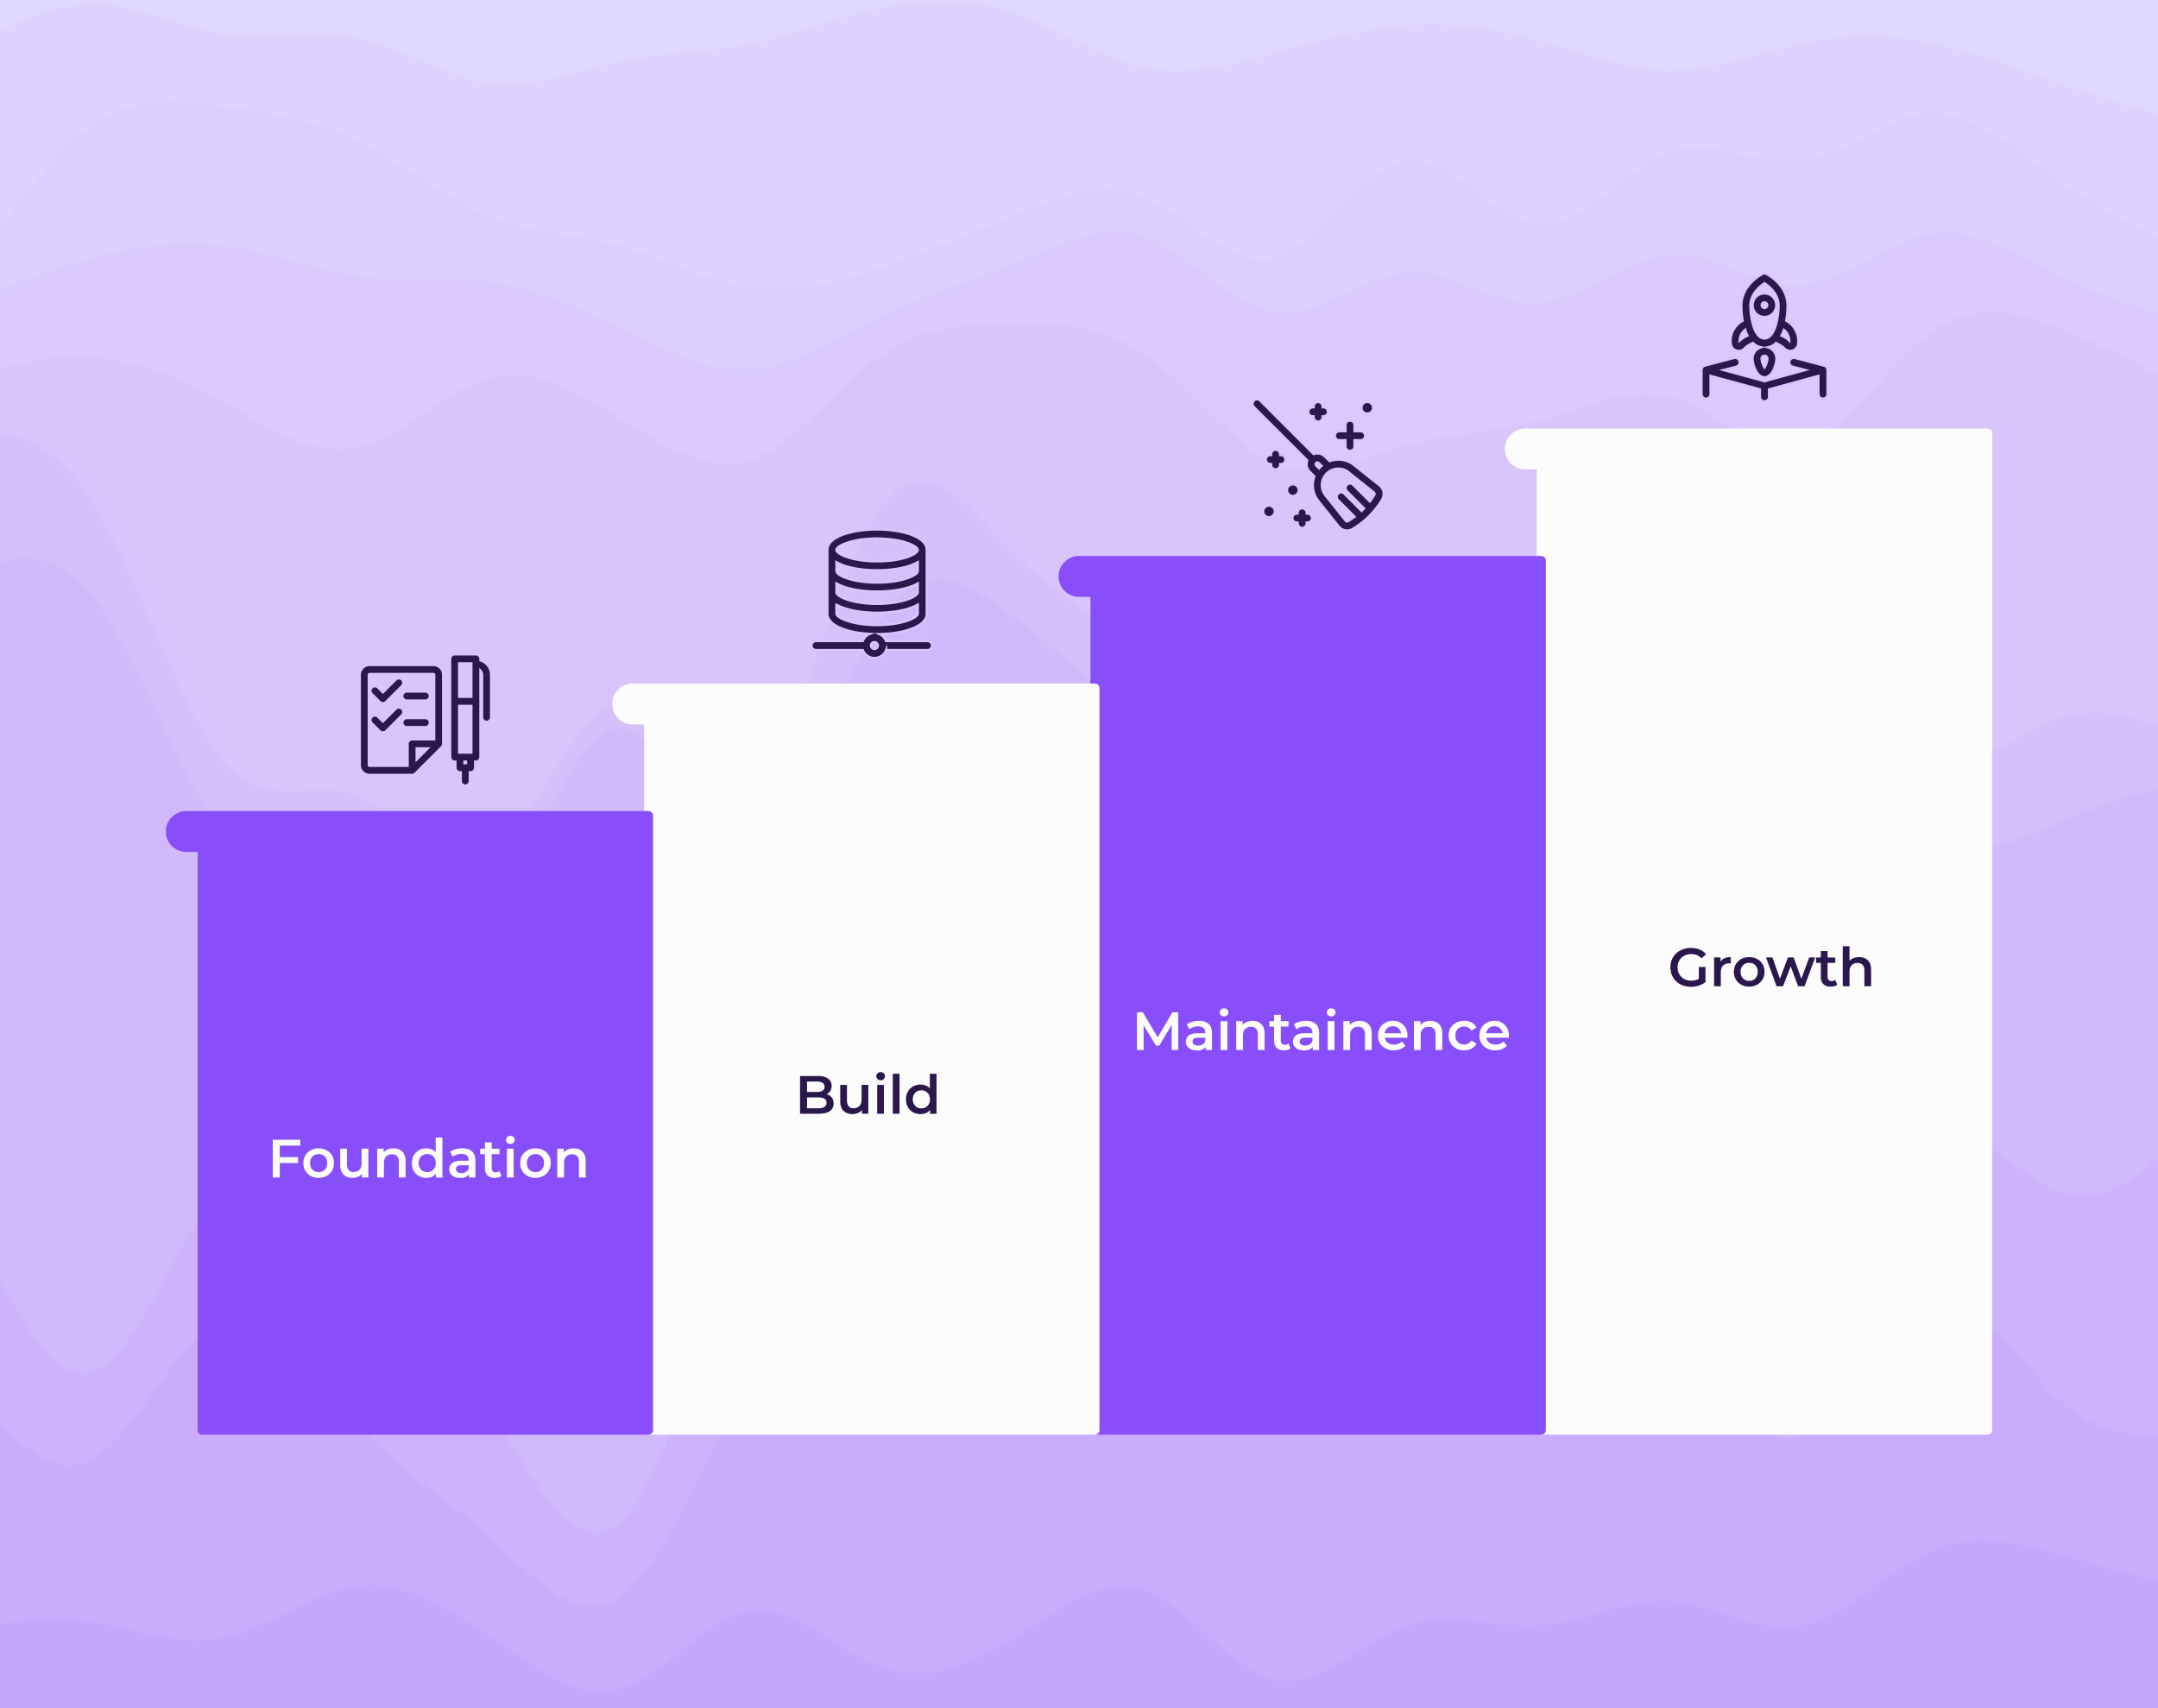 <svg xmlns="http://www.w3.org/2000/svg" id="Layer_1" data-name="Layer 1" viewBox="0 0 480 380"><rect x="0" y="0" width="480" height="380" fill="#333333" stroke="none"/><defs><style>.cls-1{fill:#fcfcfc}.cls-5{stroke:#d8c5fc;stroke-miterlimit:10;stroke-width:.5px}.cls-5,.cls-6{fill:#2a184c}.cls-9{fill:#884efa}</style></defs><path d="m-8.66 13.02 4.86-2.69c4.92-2.69 14.64-8.06 24.43-8.06s19.51 5.37 29.29 6.72c9.78 1.34 19.51-1.34 29.29.67 9.78 2.02 19.51 8.73 29.29 10.08 9.78 1.34 19.51-2.69 29.29-4.7 9.78-2.02 19.51-2.02 29.29-4.03 9.78-2.02 19.51-6.05 29.29-8.06 9.78-2.02 19.51-2.02 29.18 1.34s19.29 10.08 28.96 12.09c9.67 2.02 19.4-.67 29.18-3.36s19.51-5.37 29.29-6.05c9.78-.67 19.51.67 29.29 3.36s19.51 6.72 29.29 6.72 19.51-4.03 29.29-6.05 19.51-2.02 29.29 0 19.51 6.05 29.29 9.4c9.78 3.36 19.51 6.05 24.42 7.39l4.86 1.34v-40.97H-8.66z" style="fill:#e0d8ff"/><path d="m-8.66 65.41 4.86-7.39c4.92-7.39 14.64-22.17 24.42-28.88 9.78-6.72 19.51-5.37 29.29-4.03S69.42 27.8 79.2 32.5s19.51 12.76 29.29 16.79 19.51 4.03 29.29 6.72 19.51 8.06 29.29 9.4 19.51-1.34 29.29-4.7 19.51-7.39 29.18-11.42 19.29-8.06 28.96-4.03 19.4 16.12 29.18 13.43 19.51-20.15 29.29-21.49 19.51 13.43 29.29 14.11c9.78.67 19.51-12.76 29.29-16.12s19.51 3.36 29.29 2.02 19.51-10.75 29.29-10.75 19.51 9.4 29.29 16.12 19.51 10.75 24.42 12.76l4.86 2.02V27.81l-4.86-1.34c-4.92-1.34-14.64-4.03-24.42-7.39s-19.51-7.39-29.29-9.4c-9.78-2.02-19.51-2.02-29.29 0s-19.51 6.05-29.29 6.05-19.51-4.03-29.29-6.72-19.51-4.03-29.29-3.36-19.51 3.36-29.29 6.05-19.51 5.37-29.18 3.36-19.29-8.73-28.96-12.09-19.4-3.36-29.18-1.34-19.51 6.05-29.29 8.06c-9.78 2.02-19.51 2.02-29.29 4.03-9.78 2.02-19.51 6.05-29.29 4.7-9.78-1.34-19.51-8.06-29.29-10.08s-19.51.67-29.29-.67C40.13 6.3 30.41.93 20.63.93S1.12 6.3-3.8 8.99l-4.86 2.69z" style="fill:#ded3ff"/><path d="m-8.66 69.44 4.86-2.02c4.92-2.02 14.64-6.05 24.42-8.73C30.4 56 40.13 54.66 49.91 56s19.51 5.37 29.29 6.72c9.78 1.34 19.51 0 29.29 1.34s19.51 5.37 29.29 10.08c9.78 4.7 19.51 10.08 29.29 9.4s19.51-7.39 29.29-12.09 19.51-7.39 29.18-11.42 19.29-9.4 28.96-6.05c9.67 3.36 19.4 15.45 29.18 16.79s19.51-8.06 29.29-8.73 19.51 7.39 29.29 6.72 19.51-10.08 29.29-10.75 19.51 7.39 29.29 6.72 19.51-10.08 29.29-11.42 19.51 5.37 29.29 10.08c9.78 4.7 19.51 7.39 24.42 8.73l4.86 1.34V56l-4.86-2.02c-4.92-2.02-14.64-6.05-24.42-12.76-9.78-6.72-19.51-16.12-29.29-16.12s-19.51 9.4-29.29 10.75c-9.78 1.34-19.51-5.37-29.29-2.02-9.78 3.36-19.51 16.79-29.29 16.12s-19.51-15.45-29.29-14.11-19.51 18.81-29.29 21.49-19.51-9.4-29.18-13.43-19.29 0-28.96 4.03-19.4 8.06-29.18 11.42-19.51 6.05-29.29 4.7-19.51-6.72-29.29-9.4c-9.78-2.69-19.51-2.69-29.29-6.72S88.98 35.84 79.2 31.14s-19.51-6.05-29.29-7.39-19.51-2.69-29.29 4.03C10.84 34.51 1.12 49.29-3.8 56.67l-4.86 7.39v5.37Z" style="fill:#dbcffe"/><path d="m-8.66 85.56 4.86-1.34c4.92-1.34 14.64-4.03 24.42-3.36s19.51 4.7 29.29 10.08c9.78 5.37 19.51 12.09 29.29 10.08 9.78-2.02 19.51-12.76 29.29-15.45s19.51 2.69 29.29 8.73c9.78 6.05 19.51 12.76 29.29 9.4s19.51-16.79 29.29-23.51 19.51-6.72 29.18-6.72 19.29 0 28.96 6.72 19.4 20.15 29.18 24.18 19.51-1.34 29.29-4.03 19.51-2.69 29.29-5.37c9.78-2.69 19.51-8.06 29.29-5.37s19.51 13.43 29.29 10.75 19.51-18.81 29.29-25.52c9.78-6.72 19.51-4.03 29.29 0s19.51 9.4 24.42 12.09l4.86 2.69V72.15l-4.86-1.34c-4.92-1.34-14.64-4.03-24.42-8.73S439.91 50.66 430.13 52s-19.51 10.75-29.29 11.42-19.51-7.39-29.29-6.72-19.51 10.08-29.29 10.75-19.51-7.39-29.29-6.72-19.51 10.08-29.29 8.73c-9.78-1.34-19.51-13.43-29.18-16.79s-19.29 2.02-28.96 6.05-19.4 6.72-29.18 11.42-19.51 11.42-29.29 12.09-19.51-4.7-29.29-9.4-19.51-8.73-29.29-10.08c-9.78-1.34-19.51 0-29.29-1.34s-19.51-5.37-29.29-6.72c-9.78-1.34-19.51 0-29.29 2.69S1.11 64.1-3.8 66.11l-4.86 2.02v17.46Z" style="fill:#dacafd"/><path d="M-8.66 97.65h4.86c4.92 0 14.64 0 24.42 15.45s19.51 46.35 29.29 57.76 19.51 3.36 29.29 7.39 19.51 20.15 29.29 14.11 19.51-34.26 29.29-34.93 19.51 26.2 29.29 18.81 19.51-49.03 29.29-62.47c9.78-13.43 19.51 1.34 29.18 10.75 9.67 9.4 19.29 13.43 28.96 24.85s19.4 30.23 29.18 26.87 19.51-28.88 29.29-33.58 19.51 11.42 29.29 24.18 19.51 22.17 29.29 18.81 19.51-19.48 29.29-22.17 19.51 8.06 29.29 8.73 19.51-8.73 29.29-11.42 19.51 1.34 24.42 3.36l4.86 2.02V88.26l-4.86-2.69c-4.92-2.69-14.64-8.06-24.42-12.09s-19.51-6.72-29.29 0S410.62 96.32 400.84 99c-9.78 2.69-19.51-8.06-29.29-10.75s-19.51 2.69-29.29 5.37-19.51 2.69-29.29 5.37c-9.78 2.69-19.51 8.06-29.29 4.03s-19.51-17.46-29.18-24.18-19.29-6.72-28.96-6.72-19.4 0-29.18 6.72-19.51 20.15-29.29 23.51-19.51-3.36-29.29-9.4c-9.78-6.05-19.51-11.42-29.29-8.73S88.98 97.65 79.2 99.67s-19.51-4.7-29.29-10.08-19.51-9.4-29.29-10.08c-9.78-.67-19.51 2.02-24.42 3.36l-4.86 1.34v13.43Z" style="fill:#d8c5fc"/><path d="m-8.66 129.89 4.86-2.02c4.92-2.02 14.64-6.05 24.42 6.05 9.78 12.09 19.51 40.3 29.29 53.06s19.51 10.08 29.29 13.43c9.78 3.36 19.51 12.76 29.29 2.69 9.78-10.08 19.51-39.63 29.29-39.63s19.51 29.55 29.29 26.87 19.51-37.61 29.29-51.72 19.51-7.39 29.18 0 19.29 15.45 28.96 26.2 19.4 24.18 29.18 22.17c9.78-2.02 19.51-19.48 29.29-21.49 9.78-2.02 19.51 11.42 29.29 20.82s19.51 14.78 29.29 9.4c9.78-5.37 19.51-21.49 29.29-22.84 9.78-1.34 19.51 12.09 29.29 16.12s19.51-1.34 29.29-5.37 19.51-6.72 24.42-8.06l4.86-1.34v-9.4l-4.86-2.02c-4.92-2.02-14.64-6.05-24.42-3.36s-19.51 12.09-29.29 11.42-19.51-11.42-29.29-8.73-19.51 18.81-29.29 22.17-19.51-6.05-29.29-18.81-19.51-28.88-29.29-24.18-19.51 30.23-29.29 33.58c-9.78 3.36-19.51-15.45-29.18-26.87s-19.29-15.45-28.96-24.85-19.4-24.18-29.18-10.75-19.51 55.08-29.29 62.47-19.51-19.48-29.29-18.81-19.51 28.88-29.29 34.93-19.51-10.08-29.29-14.11-19.51 4.03-29.29-7.39-19.51-42.32-29.29-57.76C10.84 96.31 1.11 96.31-3.8 96.31h-4.86z" style="fill:#d5c0fc"/><path d="m-8.66 266.91 4.86 10.75c4.92 10.75 14.64 32.24 24.42 28.88s19.51-31.57 29.29-41.64c9.78-10.08 19.51-2.02 29.29 8.73s19.51 24.18 29.29 40.3 19.51 34.93 29.29 26.2 19.51-45 29.29-65.82 19.51-26.2 29.29-29.55c9.78-3.36 19.51-4.7 29.18 2.69s19.29 23.51 28.96 31.57 19.4 8.06 29.18 3.36 19.51-14.11 29.29-19.48 19.51-6.72 29.29-7.39 19.51-.67 29.29 10.08 19.51 32.24 29.29 28.88 19.51-31.57 29.29-38.29 19.51 8.06 29.29 10.75 19.51-6.72 24.42-11.42l4.86-4.7V172.9l-4.86 1.34c-4.92 1.34-14.64 4.03-24.42 8.06s-19.51 9.4-29.29 5.37-19.51-17.46-29.29-16.12-19.51 17.46-29.29 22.84c-9.78 5.37-19.51 0-29.29-9.4s-19.51-22.84-29.29-20.82-19.51 19.48-29.29 21.49c-9.78 2.02-19.51-11.42-29.18-22.17s-19.29-18.81-28.96-26.2-19.4-14.11-29.18 0-19.51 49.03-29.29 51.72-19.51-26.87-29.29-26.87-19.51 29.55-29.29 39.63-19.51.67-29.29-2.69-19.51-.67-29.29-13.43-19.51-40.97-29.29-53.06-19.51-8.06-24.42-6.05l-4.86 2.02v138.36Z" style="fill:#d1bafc"/><path d="m-8.66 307.21 4.86 6.05c4.92 6.05 14.64 18.14 24.42 12.76 9.78-5.37 19.51-28.21 29.29-31.57s19.51 12.76 29.29 23.51 19.51 16.12 29.29 24.85 19.51 20.82 29.29 14.11c9.78-6.72 19.51-32.24 29.29-48.36s19.51-22.84 29.29-28.21 19.51-9.4 29.18 0 19.29 32.24 28.96 38.29 19.4-4.7 29.18-11.42 19.51-9.4 29.29-14.78c9.78-5.37 19.51-13.43 29.29-13.43s19.51 8.06 29.29 19.48 19.51 26.2 29.29 22.17 19.51-26.87 29.29-29.55 19.51 14.78 29.29 22.84 19.51 6.72 24.42 6.05l4.86-.67v-69.85l-4.86 4.7c-4.92 4.7-14.64 14.11-24.42 11.42s-19.51-17.46-29.29-10.75c-9.78 6.72-19.51 34.93-29.29 38.29s-19.51-18.14-29.29-28.88c-9.78-10.75-19.51-10.75-29.29-10.08s-19.51 2.02-29.29 7.39-19.51 14.78-29.29 19.48-19.51 4.7-29.18-3.36-19.29-24.18-28.96-31.57-19.4-6.05-29.18-2.69-19.51 8.73-29.29 29.55-19.51 57.09-29.29 65.82-19.51-10.08-29.29-26.2-19.51-29.55-29.29-40.3-19.51-18.81-29.29-8.73-19.51 38.29-29.29 41.64c-9.78 3.36-19.51-18.14-24.42-28.88l-4.86-10.75v41.64Z" style="fill:#cdb3fc"/><path d="m-8.66 363.63 4.86-.67c4.92-.67 14.64-2.02 24.42-.67 9.78 1.34 19.51 5.37 29.29 3.36s19.51-10.08 29.29-11.42 19.51 4.03 29.29 10.75 19.51 14.78 29.29 12.09 19.51-16.12 29.29-17.46 19.51 9.4 29.29 12.76 19.51-.67 29.18-6.72 19.29-14.11 28.96-10.75 19.4 18.14 29.18 20.15c9.78 2.02 19.51-8.73 29.29-12.09s19.51.67 29.29 0 19.51-6.05 29.29-5.37c9.78.67 19.51 7.39 29.29 5.37s19.51-12.76 29.29-16.79 19.51-1.34 29.29 1.34 19.51 5.37 24.42 6.72l4.86 1.34v-37.61l-4.86.67c-4.92.67-14.64 2.02-24.42-6.05-9.78-8.06-19.51-25.52-29.29-22.84s-19.51 25.52-29.29 29.55-19.51-10.75-29.29-22.17-19.51-19.48-29.29-19.48-19.51 8.06-29.29 13.43-19.51 8.06-29.29 14.78-19.51 17.46-29.18 11.42-19.29-28.88-28.96-38.29c-9.67-9.4-19.4-5.37-29.18 0s-19.51 12.09-29.29 28.21-19.51 41.64-29.29 48.36-19.51-5.37-29.29-14.11c-9.78-8.73-19.51-14.11-29.29-24.85-9.78-10.75-19.51-26.87-29.29-23.51s-19.51 26.2-29.29 31.57-19.51-6.72-24.42-12.76l-4.86-6.05v57.76Z" style="fill:#c9adfc"/><path d="M-8.66 391.84h497.32v-37.61l-4.86-1.34c-4.92-1.34-14.64-4.03-24.42-6.72s-19.51-5.37-29.29-1.34-19.51 14.78-29.29 16.79c-9.78 2.02-19.51-4.7-29.29-5.37s-19.51 4.7-29.29 5.37-19.51-3.36-29.29 0-19.51 14.11-29.29 12.09-19.51-16.79-29.18-20.15-19.29 4.7-28.96 10.75-19.4 10.08-29.18 6.72-19.51-14.11-29.29-12.76c-9.78 1.34-19.51 14.78-29.29 17.46-9.78 2.69-19.51-5.37-29.29-12.09s-19.51-12.09-29.29-10.75-19.51 9.4-29.29 11.42-19.51-2.02-29.29-3.36-19.51 0-24.42.67l-4.86.67v29.55Z" style="fill:#c5a7fc"/><path d="M442.11 319.17h-99.28c-.55 0-1-.45-1-1V104.42h-2.55c-2.51 0-4.55-2.04-4.55-4.55s2.04-4.55 4.55-4.55h102.83c.55 0 1 .45 1 1v221.83c0 .55-.45 1-1 1Z" class="cls-1"/><path d="M342.83 319.17h-99.28c-.55 0-1-.45-1-1V132.79H240c-2.51 0-4.55-2.04-4.55-4.55s2.04-4.55 4.55-4.55h102.83c.55 0 1 .45 1 1v193.47c0 .55-.45 1-1 1Z" class="cls-9"/><path d="M243.55 319.17h-99.28c-.55 0-1-.45-1-1V161.16h-2.55c-2.51 0-4.55-2.04-4.55-4.55s2.04-4.55 4.55-4.55h102.83c.55 0 1 .45 1 1v165.1c0 .55-.45 1-1 1Z" class="cls-1"/><path d="M144.26 319.17H44.98c-.55 0-1-.45-1-1V189.53h-2.55c-2.51 0-4.55-2.04-4.55-4.55s2.04-4.55 4.55-4.55h102.83c.55 0 1 .45 1 1v136.73c0 .55-.45 1-1 1Z" class="cls-9"/><path d="M392.47 89.28c-.55 0-1-.45-1-1v-1.67l-11-3v4.08c0 .55-.45 1-1 1s-1-.45-1-1V82.3c0-.12.02-.25.07-.36a.967.967 0 0 1 .58-.57l.11-.03 6.47-1.7c.53-.13 1.08.18 1.22.71s-.18 1.08-.71 1.22l-2.87.75 9.13 2.49 9.13-2.49-2.87-.75a.994.994 0 0 1-.71-1.22c.14-.54.69-.85 1.22-.71l6.47 1.7s.08.02.12.04c.13.05.25.13.35.22a1.01 1.01 0 0 1 .3.7v5.39c0 .55-.45 1-1 1s-1-.45-1-1v-4.08l-11 3v1.67c0 .55-.45 1-1 1Zm0-5.36c-1.86 0-2.65-3.13-2.65-4.12 0-1.21.81-2.23 1.91-2.55-.72-.14-1.33-.48-1.84-.96l-.67.33c-.43.23-.85.53-1.21.9-.46.5-1.21.67-1.88.43-.67-.25-1.13-.87-1.16-1.58-.23-2.02.84-4.03 2.66-5.02-.22-1.17-.3-2.33-.3-3.3 0-4.7 4.5-7 4.69-7.1.28-.14.61-.14.89 0 .19.1 4.69 2.4 4.69 7.1 0 .97-.09 2.13-.3 3.3 1.82.98 2.89 3.01 2.65 5.09-.02.64-.48 1.27-1.15 1.52s-1.42.07-1.91-.46c-.34-.33-.75-.64-1.21-.88l-.64-.32c-.51.48-1.12.82-1.84.96 1.11.32 1.92 1.34 1.92 2.55 0 .99-.8 4.12-2.66 4.12Zm0-4.78c-.36 0-.65.29-.65.65 0 .53.35 1.54.65 1.98.3-.44.66-1.45.66-1.98a.65.65 0 0 0-.66-.65Zm5.5-2.9v.03zm-11-.04Zm-.38-.09-.01.01zm11.74-.02Zm-10.17-2.71c-.74.57-1.19 1.46-1.21 2.4.43-.37.88-.68 1.36-.94l.39-.19c-.21-.4-.38-.83-.54-1.27Zm8.09 1.27.37.18c.5.27.96.58 1.37.94-.04-.96-.49-1.83-1.21-2.39-.15.44-.33.87-.54 1.27ZM392.47 63c-.96.63-3.14 2.34-3.14 5.04 0 2.37.77 7.27 3.14 7.27s3.14-4.9 3.14-7.27c0-2.7-2.17-4.42-3.14-5.04Zm0 7.52c-.7 0-1.36-.27-1.86-.77s-.77-1.15-.77-1.85.27-1.36.77-1.86 1.15-.77 1.86-.77c1.45 0 2.62 1.18 2.62 2.62s-1.18 2.62-2.62 2.62Zm0-3.25c-.17 0-.32.06-.44.18s-.18.27-.18.44.06.32.18.44.27.18.44.18c.34 0 .62-.28.62-.62s-.28-.62-.62-.62ZM299.65 118.01c-.71 0-1.41-.31-1.88-.9l-4.51-5.64a5.66 5.66 0 0 1-.9-5.49l-1.03-1.03c-.68-.68-.87-1.68-.55-2.53l-11.89-11.89a.996.996 0 1 1 1.41-1.41l11.89 11.9c.85-.31 1.84-.13 2.52.55l1.03 1.03c1.81-.66 3.9-.38 5.49.9l5.64 4.51c.93.75 1.17 2.08.56 3.1q-.81 1.35-1.83 2.55c-.03.04-.06.07-.09.11-.61.71-1.28 1.37-1.98 1.98-.03.03-.07.06-.11.09q-1.2 1.02-2.55 1.83c-.38.23-.81.34-1.23.34Zm-3.72-13.31q-.45.24-.84.63a3.663 3.663 0 0 0-.27 4.89l4.51 5.64c.12.15.34.19.51.09.51-.31 1.01-.64 1.48-1l-3.71-3.71a.996.996 0 1 1 1.41-1.41l3.83 3.83c.19-.18.38-.37.56-.56l-3.83-3.83a.996.996 0 1 1 1.41-1.41l3.71 3.71c.36-.48.69-.97 1-1.49.1-.17.06-.39-.09-.51l-5.64-4.51a3.66 3.66 0 0 0-3.95-.41c-.04.02-.07.04-.11.06Zm10.65 5.9Zm-13.55-7.73c-.1 0-.2.04-.28.12-.15.15-.15.4 0 .56l.66.66c.09-.1.18-.2.27-.29s.19-.18.29-.27l-.66-.66a.4.4 0 0 0-.28-.12Zm-3.39 14.56c-.55 0-1-.45-1-1v-.18h-.18c-.55 0-1-.45-1-1s.45-1 1-1h.18v-.18c0-.55.45-1 1-1s1 .45 1 1v.18h.18c.55 0 1 .45 1 1s-.45 1-1 1h-.18v.18c0 .55-.45 1-1 1Zm-7.39-2.37a1.295 1.295 0 0 1 0-2.59 1.295 1.295 0 0 1 0 2.59Zm5.32-4.73a1.295 1.295 0 0 1 0-2.59 1.295 1.295 0 0 1 0 2.59Zm-3.84-5.91c-.55 0-1-.45-1-1v-.18h-.18c-.55 0-1-.45-1-1s.45-1 1-1h.18v-.18c0-.55.45-1 1-1s1 .45 1 1v.18h.18c.55 0 1 .45 1 1s-.45 1-1 1h-.18v.18c0 .55-.45 1-1 1Zm16.55-4.13c-.55 0-1-.45-1-1v-1.36h-1.36c-.55 0-1-.45-1-1s.45-1 1-1h1.36v-1.36c0-.55.45-1 1-1s1 .45 1 1v1.36h1.36c.55 0 1 .45 1 1s-.45 1-1 1h-1.36v1.36c0 .55-.45 1-1 1Zm-7.09-6.5c-.55 0-1-.45-1-1v-.18h-.18c-.55 0-1-.45-1-1s.45-1 1-1h.18v-.18c0-.55.45-1 1-1s1 .45 1 1v.18h.18c.55 0 1 .45 1 1s-.45 1-1 1h-.18v.18c0 .55-.45 1-1 1Zm10.93-1.78a1.295 1.295 0 0 1 0-2.59 1.295 1.295 0 0 1 0 2.59ZM194.5 146.38c-1.18 0-2.18-.74-2.59-1.77h-10.42c-.55 0-1-.45-1-1s.45-1 1-1h10.42c.28-.73.86-1.31 1.59-1.59-4.92-.27-9.46-1.81-9.46-4.51v-14.28c.13-2.92 5.62-4.44 11.04-4.44s11.05 1.56 11.05 4.55v14.18c0 2.89-5.23 4.45-10.55 4.54.69.29 1.23.85 1.5 1.55h9.23c.55 0 1 .45 1 1s-.45 1-1 1h-9.23a2.77 2.77 0 0 1-2.59 1.77Zm0-3.54c-.43 0-.77.35-.77.77s.35.77.77.77.77-.35.77-.77-.35-.77-.77-.77Zm-8.46-8.33v2c0 .9 3.43 2.55 9.05 2.55s9.05-1.65 9.05-2.55v-2c-4.21 2.41-13.88 2.41-18.09 0Zm0-2.72c0 .9 3.43 2.55 9.05 2.55s9.05-1.65 9.05-2.55v-2c-4.21 2.41-13.88 2.41-18.09 0v2Zm0-4.73c0 .9 3.43 2.55 9.05 2.55s9.05-1.65 9.05-2.55v-2c-4.21 2.41-13.88 2.41-18.09 0v2.01Zm9.05-7.27c-5.61 0-9.05 1.65-9.05 2.55s3.43 2.55 9.05 2.55 8.91-1.58 9.04-2.49v-.09c-.11-.91-3.53-2.5-9.04-2.5ZM103.49 174.75c-.55 0-1-.45-1-1v-1.96h-.18c-.55 0-1-.45-1-1v-1.36h-.18c-.55 0-1-.45-1-1v-21.86c0-.55.45-1 1-1h4.73c.55 0 1 .45 1 1v.33c1.37.43 2.37 1.71 2.37 3.21v9.46c0 .55-.45 1-1 1s-1-.45-1-1v-9.46c0-.36-.14-.68-.37-.93v19.25c0 .55-.45 1-1 1h-.18v1.36c0 .55-.45 1-1 1h-.18v1.96c0 .55-.45 1-1 1Zm-.19-4.96h.36v-.36h-.36zm1.37-2.36h.18v-10.41h-2.73v10.41zm-2.55-12.41h2.73v-7.46h-2.73zm-10.45 17.37h-9.46c-1.2 0-2.18-.98-2.18-2.18v-20.09c0-1.2.98-2.18 2.18-2.18h14.18c1.2 0 2.18.98 2.18 2.18v15.37c0 .07 0 .14-.02.21q-.06.27-.27.48l-5.91 5.91a1 1 0 0 1-.71.29Zm-9.46-22.46c-.1 0-.18.08-.18.18v20.09c0 .1.08.18.18.18h8.46v-4.91c0-.55.45-1 1-1h4.91v-14.36c0-.1-.08-.18-.18-.18H82.22Zm10.46 16.55v2.5l2.5-2.5zm-7.5-3.55c-.26 0-.51-.1-.71-.29l-1.77-1.77a.996.996 0 1 1 1.41-1.41l1.07 1.07 2.84-2.84a.996.996 0 1 1 1.41 1.41l-3.55 3.55c-.2.2-.45.29-.71.29Zm9.45-1.18h-4.14c-.55 0-1-.45-1-1s.45-1 1-1h4.14c.55 0 1 .45 1 1s-.45 1-1 1Zm-9.45-5.32c-.26 0-.51-.1-.71-.29l-1.77-1.77a.996.996 0 1 1 1.41-1.41l1.07 1.07 2.84-2.84a.996.996 0 1 1 1.41 1.41l-3.55 3.55c-.2.2-.45.29-.71.29Zm9.45-.59h-4.14c-.55 0-1-.45-1-1s.45-1 1-1h4.14c.55 0 1 .45 1 1s-.45 1-1 1Z" class="cls-5"/><path d="M60.67 261.95v-8.4h6.13v1.31h-4.57v7.09zm1.43-3.21v-1.32h4.19v1.32zM70.87 262.04c-.66 0-1.24-.14-1.75-.43-.51-.28-.92-.67-1.21-1.17-.3-.5-.44-1.06-.44-1.69s.15-1.21.44-1.7c.3-.49.7-.88 1.21-1.16s1.1-.42 1.75-.42 1.25.14 1.77.42.92.66 1.21 1.15.44 1.06.44 1.7-.15 1.2-.44 1.69-.7.89-1.21 1.17c-.52.28-1.11.43-1.77.43Zm0-1.29c.37 0 .7-.08.98-.24.29-.16.51-.39.68-.7.16-.3.25-.66.25-1.07s-.08-.77-.25-1.07c-.16-.3-.39-.53-.68-.69s-.61-.24-.97-.24-.69.08-.98.24c-.28.16-.51.39-.68.69s-.25.66-.25 1.07.08.76.25 1.07.39.54.68.7c.28.16.61.24.97.24M78.44 262.04c-.54 0-1.02-.1-1.44-.31s-.74-.52-.97-.94-.35-.95-.35-1.59v-3.66h1.5V259q0 .87.39 1.29c.39.42.63.43 1.11.43.35 0 .66-.07.92-.22.26-.14.46-.36.61-.65s.22-.64.22-1.07v-3.24h1.5v6.41H80.5v-1.73l.25.53c-.22.42-.53.73-.95.95s-.87.33-1.37.33ZM83.9 261.95v-6.41h1.43v1.73l-.25-.53c.22-.41.55-.72.98-.94s.92-.33 1.48-.33c.51 0 .97.1 1.37.3s.72.51.95.92.35.94.35 1.59v3.67h-1.5v-3.48c0-.57-.13-.99-.4-1.27s-.64-.42-1.12-.42c-.35 0-.67.07-.94.22-.27.14-.48.36-.63.64s-.22.64-.22 1.07v3.24zM94.85 262.04c-.62 0-1.17-.14-1.66-.41s-.88-.66-1.16-1.15-.42-1.06-.42-1.73.14-1.24.42-1.73.67-.87 1.16-1.14 1.05-.41 1.66-.41c.54 0 1.02.12 1.44.35s.76.59 1.01 1.07.37 1.1.37 1.85-.12 1.36-.36 1.84-.57.85-1 1.09c-.42.24-.91.36-1.46.36Zm.18-1.29c.36 0 .68-.08.97-.24.28-.16.51-.39.68-.7.17-.3.26-.66.26-1.07s-.09-.77-.26-1.07-.4-.53-.68-.69-.61-.24-.97-.24-.68.08-.97.24-.51.39-.68.69-.26.66-.26 1.07.09.76.26 1.07.4.54.68.7.61.24.97.24m1.94 1.2v-1.51l.06-1.7-.12-1.7v-3.98h1.49v8.9h-1.43ZM102.31 262.04c-.48 0-.9-.08-1.26-.25a1.9 1.9 0 0 1-.83-.68c-.2-.29-.29-.62-.29-.99s.09-.68.26-.97.45-.52.85-.68.91-.25 1.56-.25h1.86v1h-1.75c-.51 0-.86.08-1.03.25-.18.16-.26.37-.26.61 0 .27.11.49.32.65s.52.24.9.24.7-.08.99-.25.5-.42.63-.74l.25.9c-.14.38-.4.67-.77.88s-.84.31-1.41.31Zm2.02-.09v-1.3l-.08-.28v-2.27c0-.44-.13-.78-.4-1.03s-.66-.37-1.2-.37c-.36 0-.71.06-1.06.17s-.64.27-.88.47l-.59-1.09c.34-.26.75-.46 1.23-.59s.97-.2 1.48-.2c.93 0 1.65.22 2.15.67.51.44.76 1.13.76 2.06v3.76h-1.42ZM106.81 256.75v-1.2h4.27v1.2zm3.27 5.29c-.7 0-1.25-.18-1.63-.55-.38-.36-.58-.9-.58-1.61v-5.75h1.5v5.71c0 .3.08.54.23.71s.37.25.65.25c.34 0 .62-.09.84-.26l.42 1.07c-.18.14-.39.25-.65.32s-.52.11-.79.11ZM113.51 254.49c-.28 0-.51-.09-.69-.26-.18-.18-.27-.39-.27-.64s.09-.47.27-.64.41-.26.69-.26.51.08.69.25c.18.16.27.37.27.62 0 .26-.09.49-.26.67-.18.18-.41.27-.7.27Zm-.76 7.46v-6.41h1.5v6.41zM119.1 262.04c-.66 0-1.24-.14-1.75-.43-.51-.28-.92-.67-1.21-1.17-.3-.5-.44-1.06-.44-1.69s.15-1.21.44-1.7c.3-.49.7-.88 1.21-1.16s1.1-.42 1.75-.42 1.25.14 1.77.42.92.66 1.21 1.15.44 1.06.44 1.7-.15 1.2-.44 1.69-.7.89-1.21 1.17c-.52.28-1.11.43-1.77.43Zm0-1.29c.37 0 .7-.08.98-.24.29-.16.51-.39.68-.7.16-.3.25-.66.25-1.07s-.08-.77-.25-1.07c-.16-.3-.39-.53-.68-.69s-.61-.24-.97-.24-.69.08-.98.24c-.28.16-.51.39-.68.69s-.25.66-.25 1.07.08.76.25 1.07.39.54.68.7c.28.16.61.24.97.24M123.96 261.95v-6.41h1.43v1.73l-.25-.53c.22-.41.55-.72.98-.94s.92-.33 1.48-.33c.51 0 .97.1 1.37.3s.72.51.95.92.35.94.35 1.59v3.67h-1.5v-3.48c0-.57-.13-.99-.4-1.27s-.64-.42-1.12-.42c-.35 0-.67.07-.94.22-.27.14-.48.36-.63.64s-.22.64-.22 1.07v3.24z" class="cls-1"/><path d="M177.95 247.77v-8.4h3.94c1.01 0 1.78.2 2.3.59.53.4.79.93.79 1.59 0 .45-.1.83-.31 1.15s-.49.56-.83.73c-.35.17-.73.26-1.13.26l.22-.43c.47 0 .9.09 1.27.26s.67.42.89.75.33.74.33 1.22c0 .72-.28 1.28-.83 1.68q-.825.6-2.46.6zm1.56-1.22h2.52c.58 0 1.03-.1 1.34-.29s.47-.5.47-.92-.16-.72-.47-.92-.76-.29-1.34-.29h-2.64v-1.21h2.33c.54 0 .96-.1 1.25-.29s.44-.48.44-.86-.15-.68-.44-.88c-.29-.19-.71-.29-1.25-.29h-2.21zM189.65 247.85c-.54 0-1.02-.1-1.44-.31s-.74-.52-.97-.94-.35-.95-.35-1.59v-3.66h1.5v3.46q0 .87.39 1.29c.39.42.63.43 1.11.43.35 0 .66-.07.92-.22.26-.14.46-.36.61-.65s.22-.64.22-1.07v-3.24h1.5v6.41h-1.43v-1.73l.25.53c-.22.42-.53.73-.95.95s-.87.33-1.37.33ZM195.87 240.31c-.28 0-.51-.09-.69-.26-.18-.18-.27-.39-.27-.64s.09-.47.27-.64.41-.26.69-.26.51.08.69.25c.18.16.27.37.27.62 0 .26-.09.49-.26.67-.18.18-.41.27-.7.27Zm-.76 7.46v-6.41h1.5v6.41zM198.58 247.77v-8.9h1.5v8.9zM204.76 247.85c-.62 0-1.17-.14-1.66-.41s-.88-.66-1.16-1.15-.42-1.06-.42-1.73.14-1.24.42-1.73.67-.87 1.16-1.14 1.05-.41 1.66-.41c.54 0 1.02.12 1.44.35s.76.59 1.01 1.07.37 1.1.37 1.85-.12 1.36-.36 1.84-.57.85-1 1.09c-.42.24-.91.36-1.46.36Zm.18-1.28c.36 0 .68-.08.97-.24.28-.16.51-.39.68-.7.17-.3.26-.66.26-1.07s-.09-.77-.26-1.07-.4-.53-.68-.69-.61-.24-.97-.24-.68.08-.97.24-.51.39-.68.69-.26.66-.26 1.07.09.76.26 1.07.4.54.68.7.61.24.97.24m1.94 1.2v-1.51l.06-1.7-.12-1.7v-3.98h1.49v8.9h-1.43ZM376.07 219.52c-.66 0-1.26-.11-1.81-.32s-1.03-.51-1.43-.9c-.41-.39-.72-.85-.95-1.37-.22-.53-.34-1.1-.34-1.73s.11-1.2.34-1.73c.22-.53.54-.99.95-1.37.41-.39.89-.69 1.45-.9.55-.21 1.16-.32 1.81-.32.71 0 1.35.12 1.93.35s1.05.57 1.45 1.02l-.98.96c-.33-.33-.68-.57-1.06-.73s-.8-.23-1.25-.23-.85.07-1.22.22c-.38.14-.7.35-.97.61s-.48.58-.63.94-.22.76-.22 1.19.07.82.22 1.18.36.67.63.94.59.47.96.62c.37.14.78.22 1.22.22.42 0 .82-.07 1.21-.2s.76-.35 1.11-.67l.89 1.16c-.44.35-.95.62-1.53.8s-1.17.27-1.76.27Zm3.28-1.06-1.48-.2v-3.14h1.48v3.35ZM381.26 219.4v-6.41h1.43v1.76l-.17-.52c.19-.43.49-.76.91-.98.41-.22.93-.34 1.54-.34v1.43a.6.6 0 0 0-.18-.03h-.17c-.57 0-1.02.17-1.36.5s-.5.83-.5 1.48v3.11zM389.06 219.49c-.66 0-1.24-.14-1.75-.43-.51-.28-.92-.67-1.21-1.17-.3-.5-.44-1.06-.44-1.69s.15-1.21.44-1.7c.3-.49.7-.88 1.21-1.16s1.1-.42 1.75-.42 1.25.14 1.77.42.92.66 1.21 1.15.44 1.06.44 1.7-.15 1.2-.44 1.69-.7.89-1.21 1.17c-.52.28-1.11.43-1.77.43Zm0-1.29c.37 0 .7-.08.98-.24.29-.16.51-.39.68-.7.16-.3.25-.66.25-1.07s-.08-.77-.25-1.07c-.16-.3-.39-.53-.68-.69s-.61-.24-.97-.24-.69.08-.98.24c-.28.16-.51.39-.68.69s-.25.66-.25 1.07.08.76.25 1.07.39.54.68.7c.28.16.61.24.97.24M395.16 219.4l-2.35-6.41h1.42l2.02 5.65h-.67l2.11-5.65h1.26l2.05 5.65h-.66l2.08-5.65h1.33l-2.36 6.41h-1.44l-1.87-5h.44l-1.91 5h-1.44ZM403.94 214.2V213h4.27v1.2zm3.27 5.29c-.7 0-1.25-.18-1.63-.55-.38-.36-.58-.9-.58-1.61v-5.75h1.5v5.71c0 .3.08.54.23.71s.37.25.65.25c.34 0 .62-.09.84-.26l.42 1.07c-.18.14-.39.25-.65.32s-.52.11-.79.11ZM409.88 219.4v-8.9h1.5v4.22l-.32-.53c.22-.41.55-.72.98-.94s.92-.33 1.48-.33c.51 0 .97.1 1.37.3s.72.51.95.92.35.94.35 1.59v3.67h-1.5v-3.48c0-.57-.13-.99-.4-1.27s-.64-.42-1.12-.42c-.35 0-.67.07-.94.22-.27.14-.48.36-.63.64s-.22.64-.22 1.07v3.24z" class="cls-6"/><path d="M252.9 233.59v-8.4h1.28l3.67 6.13h-.67l3.61-6.13h1.28v8.4h-1.46v-6.08h.3l-3.07 5.12h-.7l-3.12-5.12h.36v6.08h-1.49ZM266.15 233.67c-.48 0-.9-.08-1.26-.25a1.9 1.9 0 0 1-.83-.68c-.2-.29-.29-.62-.29-.99s.09-.68.26-.97.45-.52.85-.68.91-.25 1.56-.25h1.86v1h-1.75c-.51 0-.86.08-1.03.25-.18.16-.26.37-.26.61 0 .27.11.49.32.65s.52.24.9.24.7-.08.99-.25.5-.42.63-.74l.25.9c-.14.38-.4.67-.77.88s-.84.31-1.41.31Zm2.02-.08v-1.3l-.08-.28v-2.27c0-.44-.13-.78-.4-1.03s-.66-.37-1.2-.37c-.36 0-.71.06-1.06.17s-.64.27-.88.47l-.59-1.09c.34-.26.75-.46 1.23-.59s.97-.2 1.48-.2c.93 0 1.65.22 2.15.67.51.44.76 1.13.76 2.06v3.76h-1.42ZM272.26 226.12c-.28 0-.51-.09-.69-.26-.18-.18-.27-.39-.27-.64s.09-.47.27-.64.41-.26.69-.26.51.08.69.25c.18.16.27.37.27.62 0 .26-.09.49-.26.67-.18.18-.41.27-.7.27Zm-.76 7.47v-6.41h1.5v6.41zM274.97 233.59v-6.41h1.43v1.73l-.25-.53c.22-.41.55-.72.98-.94s.92-.33 1.48-.33c.51 0 .97.1 1.37.3s.72.51.95.92.35.94.35 1.59v3.67h-1.5v-3.48c0-.57-.13-.99-.4-1.27s-.64-.42-1.12-.42c-.35 0-.67.07-.94.22-.27.14-.48.36-.63.64s-.22.64-.22 1.07v3.24zM282.34 228.38v-1.2h4.27v1.2zm3.26 5.29c-.7 0-1.25-.18-1.63-.55-.38-.36-.58-.9-.58-1.61v-5.75h1.5v5.71c0 .3.08.54.23.71s.37.25.65.25c.34 0 .62-.09.84-.26l.42 1.07c-.18.14-.39.25-.65.32s-.52.11-.79.11ZM289.98 233.67c-.48 0-.9-.08-1.26-.25a1.9 1.9 0 0 1-.83-.68c-.2-.29-.29-.62-.29-.99s.09-.68.26-.97.45-.52.85-.68.91-.25 1.56-.25h1.86v1h-1.75c-.51 0-.86.08-1.03.25-.18.16-.26.37-.26.61 0 .27.11.49.32.65s.52.24.9.24.7-.08.99-.25.5-.42.63-.74l.25.9c-.14.38-.4.67-.77.88s-.84.31-1.41.31Zm2.02-.08v-1.3l-.08-.28v-2.27c0-.44-.13-.78-.4-1.03s-.66-.37-1.2-.37c-.36 0-.71.06-1.06.17s-.64.27-.88.47l-.59-1.09c.34-.26.75-.46 1.23-.59s.97-.2 1.48-.2c.93 0 1.65.22 2.15.67.51.44.76 1.13.76 2.06v3.76h-1.42ZM296.09 226.12c-.28 0-.51-.09-.69-.26-.18-.18-.27-.39-.27-.64s.09-.47.27-.64.41-.26.69-.26.51.08.69.25c.18.16.27.37.27.62 0 .26-.09.49-.26.67-.18.18-.41.27-.7.27Zm-.76 7.47v-6.41h1.5v6.41zM298.8 233.59v-6.41h1.43v1.73l-.25-.53c.22-.41.55-.72.98-.94s.92-.33 1.48-.33c.51 0 .97.1 1.37.3s.72.51.95.92.35.94.35 1.59v3.67h-1.5v-3.48c0-.57-.13-.99-.4-1.27s-.64-.42-1.12-.42c-.35 0-.67.07-.94.22-.27.14-.48.36-.63.64s-.22.64-.22 1.07v3.24zM310.05 233.67c-.71 0-1.33-.14-1.87-.43s-.94-.67-1.24-1.17-.44-1.06-.44-1.69.14-1.21.43-1.7c.28-.49.68-.88 1.18-1.16q.75-.42 1.71-.42c.96 0 1.18.14 1.67.41s.87.66 1.15 1.15.42 1.08.42 1.75v.22c0 .08 0 .16-.02.23h-5.34v-1h4.55l-.59.31c0-.37-.07-.69-.23-.97s-.38-.5-.65-.66c-.28-.16-.59-.24-.95-.24s-.69.08-.97.24-.49.38-.65.67c-.16.28-.23.62-.23 1v.24c0 .38.09.72.26 1.02.18.3.42.52.74.68s.69.24 1.1.24c.36 0 .68-.06.97-.17s.54-.29.77-.53l.8.92c-.29.34-.65.59-1.09.77s-.93.27-1.49.27ZM314.5 233.59v-6.41h1.43v1.73l-.25-.53c.22-.41.55-.72.98-.94s.92-.33 1.48-.33c.51 0 .97.1 1.37.3s.72.51.95.92.35.94.35 1.59v3.67h-1.5v-3.48c0-.57-.13-.99-.4-1.27s-.64-.42-1.12-.42c-.35 0-.67.07-.94.22-.27.14-.48.36-.63.64s-.22.64-.22 1.07v3.24zM325.67 233.67c-.67 0-1.27-.14-1.79-.43s-.93-.67-1.23-1.17-.44-1.06-.44-1.69.15-1.21.44-1.7c.3-.49.71-.88 1.23-1.16s1.12-.42 1.79-.42c.62 0 1.17.13 1.65.38s.84.62 1.09 1.11l-1.15.67c-.19-.3-.43-.53-.7-.67-.28-.14-.57-.22-.89-.22-.37 0-.7.08-1 .24s-.53.39-.7.69-.25.66-.25 1.07.08.77.25 1.07.4.53.7.69.63.24 1 .24c.32 0 .62-.07.89-.22.28-.14.51-.37.7-.67l1.15.67c-.25.48-.61.85-1.09 1.11q-.72.39-1.65.39ZM332.62 233.67c-.71 0-1.33-.14-1.87-.43s-.94-.67-1.24-1.17-.44-1.06-.44-1.69.14-1.21.43-1.7c.28-.49.68-.88 1.18-1.16q.75-.42 1.71-.42c.96 0 1.18.14 1.67.41s.87.66 1.15 1.15.42 1.08.42 1.75v.22c0 .08 0 .16-.02.23h-5.34v-1h4.55l-.59.31c0-.37-.07-.69-.23-.97s-.38-.5-.65-.66c-.28-.16-.59-.24-.95-.24s-.69.08-.97.24-.49.38-.65.67c-.16.28-.23.62-.23 1v.24c0 .38.09.72.26 1.02.18.3.42.52.74.68s.69.24 1.1.24c.36 0 .68-.06.97-.17s.54-.29.77-.53l.8.92c-.29.34-.65.59-1.09.77s-.93.27-1.49.27Z" class="cls-1"/></svg>